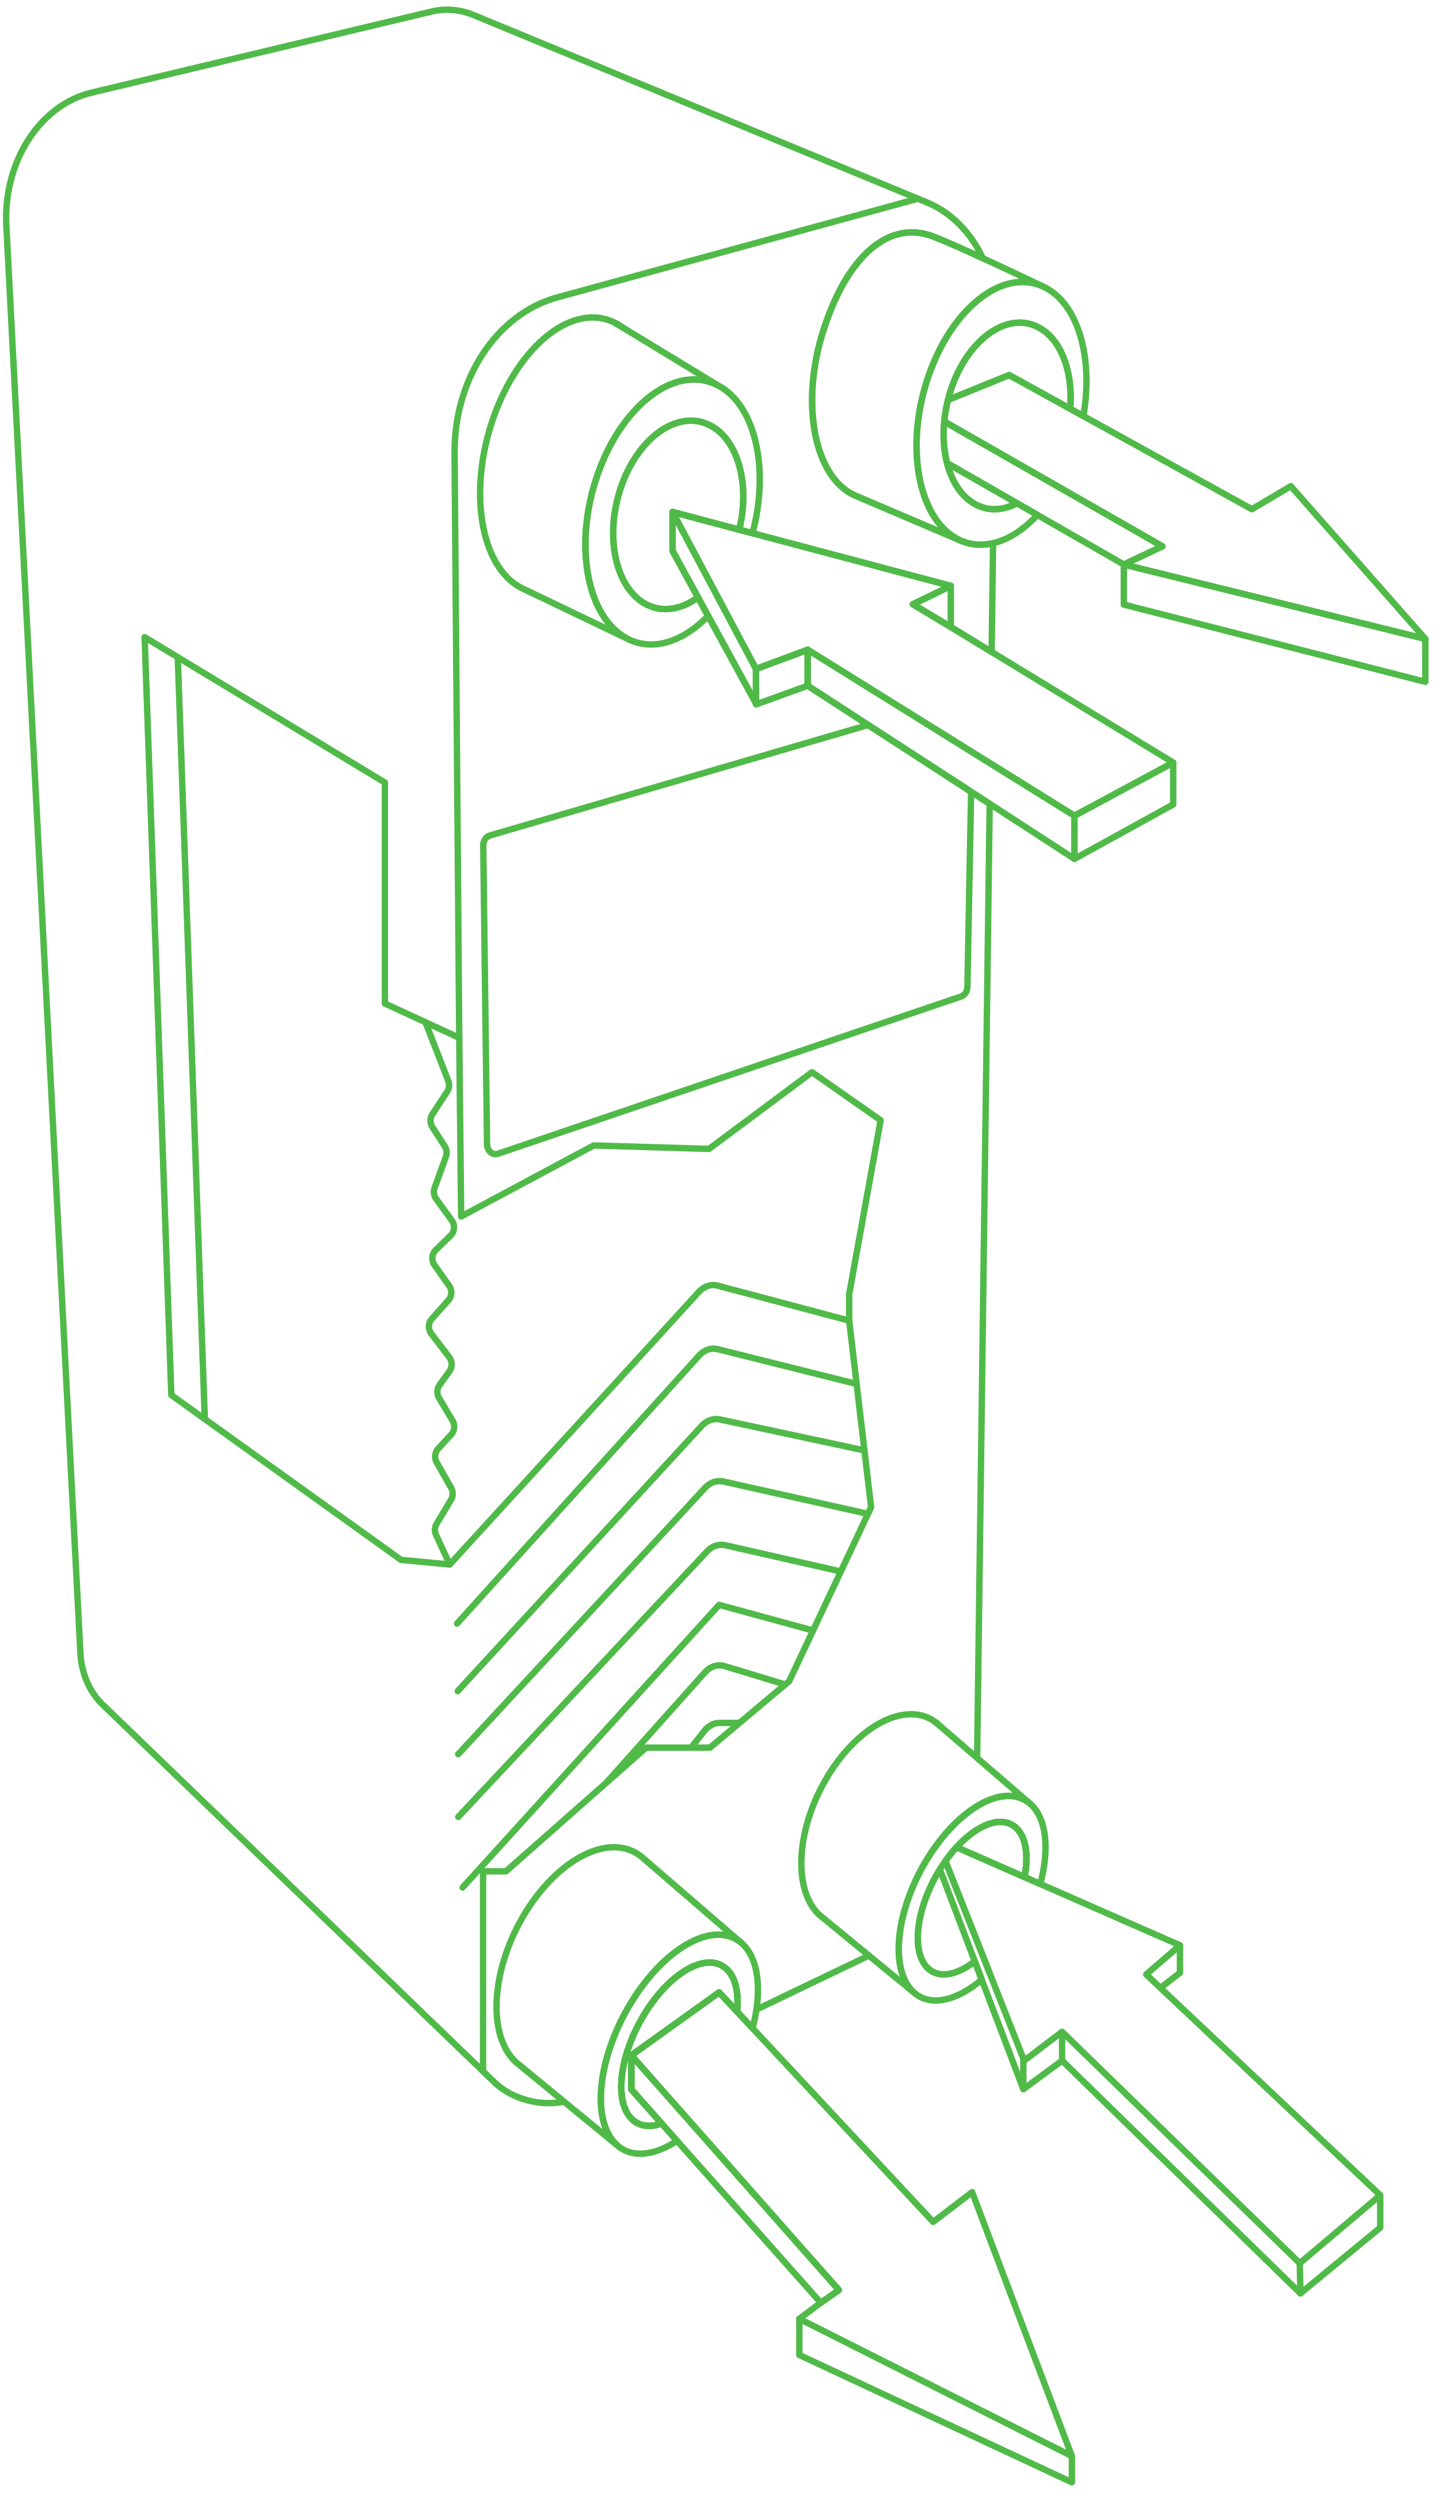 <svg width="91" height="158" viewBox="0 0 91 158" fill="none" xmlns="http://www.w3.org/2000/svg">
  <path
    d="M35.663 132.832C34.234 133.136 32.42 132.72 31.26 131.605L30.549 130.92L6.487 107.735C5.657 106.94 5.149 105.76 5.085 104.49L0.4 14.232C0.209 10.212 2.516 6.635 5.808 5.85L27.283 0.732C28.169 0.519 29.09 0.593 29.946 0.949L58.557 12.768C60.122 13.391 61.38 14.677 62.152 16.32C60.929 15.756 59.71 15.214 59.018 14.949C56.214 13.876 53.604 16.171 52.096 20.797C50.586 25.423 51.462 30.135 54.051 31.311L54.221 31.382L60.711 34.148C61.377 34.452 62.09 34.5 62.801 34.331L62.709 41.204L60.127 39.631L57.734 38.193L60.127 37.03L47.587 33.701L46.747 33.479L42.532 32.358V34.816L44.139 37.757L44.779 38.927H44.782L47.809 44.461V42.281L51.079 41.069V43.34L54.902 45.822L61.412 50.044L62.586 50.804L61.791 111.085"
    stroke="#50BA49" stroke-width="0.405" stroke-linecap="round" stroke-linejoin="round" />
  <path d="M54.949 123.601L47.854 127.004" stroke="#50BA49" stroke-width="0.405"
    stroke-linecap="round" stroke-linejoin="round" />
  <path
    d="M29.042 65.597L24.34 63.427V49.462L9.146 40.273L10.835 88.174L25.364 98.593L28.44 98.883L44.202 81.646C44.525 81.293 44.972 81.15 45.398 81.263L53.7 83.471V81.806L55.69 70.807L51.349 67.768L44.838 72.617L37.543 72.399L29.163 76.886L29.042 65.597Z"
    stroke="#50BA49" stroke-width="0.405" stroke-linecap="round" stroke-linejoin="round" />
  <path
    d="M53.701 83.47L55.087 95.264L49.903 106.264L44.899 110.46H40.859L31.996 118.275H30.549V130.92"
    stroke="#50BA49" stroke-width="0.405" stroke-linecap="round" stroke-linejoin="round" />
  <path
    d="M61.412 50.045L61.177 62.361C61.177 62.649 61.016 62.904 60.784 62.981L31.486 72.924C31.147 73.04 30.807 72.743 30.8 72.32L30.56 53.453C30.555 53.149 30.724 52.885 30.969 52.811L54.902 45.821L61.412 50.045Z"
    stroke="#50BA49" stroke-width="0.405" stroke-linecap="round" stroke-linejoin="round" />
  <path
    d="M29.042 65.598L28.746 28.66C28.707 23.95 31.409 19.845 35.236 18.798L58.044 12.558"
    stroke="#50BA49" stroke-width="0.405" stroke-linecap="round" stroke-linejoin="round" />
  <path
    d="M45.367 24.339C44.13 23.709 42.72 23.942 41.415 24.834C39.959 25.818 38.628 27.622 37.805 29.953C37.013 32.194 36.841 34.497 37.198 36.397C37.548 38.251 38.407 39.725 39.697 40.381C41.301 41.195 43.194 40.562 44.779 38.927L44.139 37.758C43.094 38.519 41.921 38.733 40.89 38.209C39.761 37.635 39.043 36.303 38.838 34.684C38.682 33.456 38.822 32.065 39.298 30.714C39.796 29.301 40.58 28.18 41.471 27.463V27.459C42.556 26.591 43.803 26.322 44.893 26.879C46.688 27.793 47.445 30.63 46.747 33.48L47.587 33.702C48.678 29.611 47.768 25.56 45.367 24.339Z"
    stroke="#50BA49" stroke-width="0.405" stroke-linecap="round" stroke-linejoin="round" />
  <path d="M60.127 37.03V39.631L57.734 38.193L60.127 37.03Z" stroke="#50BA49"
    stroke-width="0.405" stroke-linecap="round" stroke-linejoin="round" />
  <path d="M51.079 41.069V43.34L47.808 44.523V42.28L51.079 41.069Z" stroke="#50BA49"
    stroke-width="0.405" stroke-linecap="round" stroke-linejoin="round" />
  <path d="M74.191 48.196V50.846L67.945 54.284V51.56L74.191 48.196Z" stroke="#50BA49"
    stroke-width="0.405" stroke-linecap="round" stroke-linejoin="round" />
  <path
    d="M67.945 51.56V54.284L62.585 50.803L61.412 50.044L54.902 45.822L51.08 43.34V41.069L57.5 45.062L61.457 47.524L62.618 48.245L67.945 51.56Z"
    stroke="#50BA49" stroke-width="0.405" stroke-linecap="round" stroke-linejoin="round" />
  <path
    d="M74.191 48.197L67.945 51.56L62.617 48.245L61.457 47.525L57.5 45.062L51.079 41.069L47.808 42.28L45.547 38.029L44.987 36.978L42.531 32.358L46.748 33.479L47.587 33.702L60.128 37.03L57.734 38.194L60.128 39.631L62.709 41.205L74.191 48.197Z"
    stroke="#50BA49" stroke-width="0.405" stroke-linecap="round" stroke-linejoin="round" />
  <path
    d="M47.808 42.281V44.461L44.782 38.927H44.779L44.139 37.758L42.532 34.817V32.358L44.987 36.979L45.547 38.029L47.808 42.281Z"
    stroke="#50BA49" stroke-width="0.405" stroke-linecap="round" stroke-linejoin="round" />
  <path
    d="M42.532 32.358V34.816L44.139 37.757C43.094 38.52 41.921 38.733 40.889 38.21C39.761 37.634 39.043 36.303 38.838 34.685C38.682 33.457 38.822 32.064 39.298 30.713C39.796 29.302 40.58 28.18 41.471 27.462V27.46C42.556 26.59 43.803 26.322 44.893 26.878C46.688 27.792 47.445 30.629 46.747 33.479L42.532 32.358Z"
    stroke="#50BA49" stroke-width="0.405" stroke-linecap="round" stroke-linejoin="round" />
  <path d="M39.301 20.652L38.897 20.407C39.038 20.478 39.172 20.558 39.301 20.652Z"
    stroke="#50BA49" stroke-width="0.405" stroke-linecap="round" stroke-linejoin="round" />
  <path
    d="M45.366 24.338C44.13 23.708 42.72 23.942 41.414 24.833C39.958 25.818 38.628 27.622 37.805 29.953C37.013 32.194 36.84 34.497 37.198 36.397C37.548 38.251 38.407 39.725 39.697 40.381L33.15 37.243L32.98 37.162C30.369 35.835 29.577 31.004 31.211 26.378C32.845 21.75 36.289 19.075 38.897 20.407L39.301 20.652L45.366 24.338Z"
    stroke="#50BA49" stroke-width="0.405" stroke-linecap="round" stroke-linejoin="round" />
  <path
    d="M68.511 26.296L67.677 25.834C67.875 23.45 67.07 21.318 65.538 20.623C64.718 20.247 63.821 20.345 62.978 20.811C62.709 20.959 62.442 21.143 62.189 21.362V21.366C61.331 22.113 60.585 23.253 60.124 24.664C60.057 24.869 60.001 25.072 59.95 25.276C59.832 25.735 59.753 26.194 59.713 26.642C59.646 27.321 59.661 27.98 59.753 28.591C59.788 28.823 59.834 29.052 59.891 29.27C60.213 30.53 60.884 31.518 61.84 31.954C62.162 32.1 62.494 32.173 62.831 32.183C63.326 32.193 63.832 32.064 64.319 31.808L65.603 32.545C64.736 33.485 63.764 34.109 62.801 34.333C62.09 34.5 61.377 34.452 60.711 34.148C59.433 33.566 58.56 32.157 58.178 30.355C57.788 28.503 57.91 26.232 58.641 23.993C59.403 21.66 60.671 19.822 62.081 18.781C62.238 18.665 62.397 18.558 62.556 18.461C62.606 18.429 62.66 18.399 62.714 18.371C62.744 18.351 62.776 18.335 62.806 18.319C62.816 18.316 62.825 18.309 62.833 18.306C62.9 18.27 62.967 18.236 63.034 18.206C63.113 18.17 63.188 18.135 63.266 18.105C63.336 18.077 63.406 18.051 63.474 18.028C63.49 18.022 63.506 18.015 63.519 18.012C63.668 17.964 63.812 17.924 63.958 17.892H63.969C64.037 17.88 64.104 17.867 64.171 17.857C64.181 17.854 64.195 17.854 64.208 17.854C64.282 17.841 64.354 17.835 64.426 17.831C64.502 17.825 64.58 17.821 64.656 17.821C64.782 17.821 64.909 17.828 65.035 17.844C65.072 17.847 65.111 17.854 65.148 17.86C65.208 17.87 65.263 17.88 65.323 17.892C65.428 17.916 65.53 17.944 65.635 17.98C65.686 17.996 65.74 18.015 65.795 18.035C65.815 18.045 65.837 18.051 65.859 18.061C65.877 18.071 65.899 18.081 65.918 18.087C65.924 18.089 65.926 18.093 65.931 18.093C65.934 18.093 65.934 18.097 65.937 18.097C65.942 18.099 65.945 18.099 65.951 18.103C68.158 19.108 69.16 22.558 68.511 26.296Z"
    stroke="#50BA49" stroke-width="0.405" stroke-linecap="round" stroke-linejoin="round" />
  <path
    d="M59.89 29.269L64.319 31.809C63.832 32.064 63.326 32.194 62.831 32.184C62.494 32.174 62.163 32.1 61.84 31.955C60.883 31.518 60.214 30.529 59.89 29.269Z"
    stroke="#50BA49" stroke-width="0.405" stroke-linecap="round" stroke-linejoin="round" />
  <path
    d="M67.676 25.834L63.818 23.705L59.95 25.275C60.001 25.072 60.057 24.868 60.125 24.665C60.585 23.253 61.331 22.112 62.19 21.366V21.363C62.443 21.144 62.709 20.959 62.978 20.81C63.821 20.345 64.717 20.248 65.539 20.623C67.07 21.317 67.876 23.451 67.676 25.834Z"
    stroke="#50BA49" stroke-width="0.405" stroke-linecap="round" stroke-linejoin="round" />
  <path
    d="M65.859 18.061C65.837 18.05 65.816 18.044 65.795 18.034C65.74 18.016 65.686 17.996 65.636 17.98C65.53 17.944 65.428 17.915 65.324 17.893C65.264 17.879 65.208 17.869 65.148 17.86C65.111 17.853 65.073 17.847 65.035 17.843C64.908 17.827 64.782 17.821 64.656 17.821C64.581 17.821 64.502 17.825 64.427 17.831C64.354 17.835 64.281 17.841 64.209 17.853C64.195 17.853 64.182 17.853 64.171 17.857C64.104 17.867 64.036 17.879 63.969 17.893H63.959C63.813 17.925 63.668 17.964 63.519 18.012C63.506 18.016 63.49 18.022 63.474 18.028C63.407 18.05 63.336 18.077 63.266 18.105C63.188 18.135 63.113 18.171 63.035 18.206C62.967 18.235 62.9 18.27 62.833 18.306C62.825 18.31 62.816 18.316 62.806 18.318C62.776 18.335 62.744 18.351 62.714 18.37C62.66 18.4 62.607 18.429 62.556 18.461C62.397 18.558 62.238 18.665 62.082 18.781C60.671 19.822 59.403 21.66 58.641 23.993C57.909 26.232 57.788 28.503 58.178 30.355C58.561 32.158 59.433 33.566 60.711 34.148L54.221 31.381L54.051 31.311C51.461 30.135 50.587 25.424 52.096 20.797C53.604 16.17 56.213 13.877 59.019 14.948C59.71 15.214 60.929 15.757 62.152 16.319V16.323C63.799 17.078 65.46 17.869 65.859 18.061Z"
    stroke="#50BA49" stroke-width="0.405" stroke-linecap="round" stroke-linejoin="round" />
  <path
    d="M28.903 102.617L44.214 85.671C44.533 85.318 44.975 85.171 45.401 85.278L54.018 87.435"
    stroke="#50BA49" stroke-width="0.405" stroke-linecap="round" stroke-linejoin="round" />
  <path
    d="M28.944 106.886L44.387 90.109C44.696 89.774 45.117 89.629 45.527 89.717L54.665 91.673"
    stroke="#50BA49" stroke-width="0.405" stroke-linecap="round" stroke-linejoin="round" />
  <path
    d="M28.976 110.874L44.599 94.025C44.91 93.69 45.334 93.547 45.745 93.639L54.889 95.683"
    stroke="#50BA49" stroke-width="0.405" stroke-linecap="round" stroke-linejoin="round" />
  <path
    d="M28.983 114.835L44.721 98.047C45.033 97.713 45.456 97.573 45.866 97.666L53.173 99.325"
    stroke="#50BA49" stroke-width="0.405" stroke-linecap="round" stroke-linejoin="round" />
  <path d="M29.256 119.295L45.476 101.435L51.414 103.057" stroke="#50BA49" stroke-width="0.405"
    stroke-linecap="round" stroke-linejoin="round" />
  <path
    d="M38.316 112.702L44.586 105.693C44.921 105.319 45.391 105.173 45.834 105.309L49.657 106.47"
    stroke="#50BA49" stroke-width="0.405" stroke-linecap="round" stroke-linejoin="round" />
  <path d="M43.707 110.46L44.54 109.403C44.795 109.079 45.148 108.897 45.518 108.897H46.762"
    stroke="#50BA49" stroke-width="0.405" stroke-linecap="round" stroke-linejoin="round" />
  <path d="M11.241 41.539L12.952 89.692" stroke="#50BA49" stroke-width="0.405"
    stroke-linecap="round" stroke-linejoin="round" />
  <path
    d="M26.904 64.611L28.347 68.317C28.433 68.538 28.409 68.798 28.283 68.989L27.34 70.433C27.187 70.666 27.186 70.992 27.337 71.227L28.13 72.459C28.25 72.644 28.276 72.895 28.197 73.112L27.483 75.077C27.399 75.305 27.433 75.57 27.57 75.759L28.578 77.148C28.779 77.424 28.749 77.843 28.513 78.073L27.538 79.028C27.303 79.257 27.272 79.672 27.467 79.948L28.411 81.277C28.598 81.54 28.579 81.932 28.369 82.168L27.294 83.373C27.078 83.615 27.064 84.021 27.264 84.282L28.421 85.799C28.605 86.041 28.609 86.411 28.431 86.659L27.788 87.548C27.625 87.774 27.612 88.105 27.757 88.348L28.624 89.802C28.783 90.07 28.75 90.437 28.546 90.658L27.695 91.581C27.495 91.798 27.459 92.157 27.611 92.424L28.533 94.046C28.66 94.271 28.657 94.567 28.525 94.788L27.607 96.321C27.485 96.525 27.471 96.794 27.573 97.012L28.439 98.882"
    stroke="#50BA49" stroke-width="0.405" stroke-linecap="round" stroke-linejoin="round" />
  <path
    d="M71.068 35.679L73.507 34.53L66.915 30.759L66.056 30.268L59.713 26.642C59.753 26.194 59.832 25.735 59.949 25.276L63.819 23.706L67.677 25.835L68.51 26.297L79.166 32.183L81.629 30.729L90.134 40.38L71.068 35.679Z"
    stroke="#50BA49" stroke-width="0.405" stroke-linecap="round" stroke-linejoin="round" />
  <path d="M90.134 40.38V43.094L71.068 38.212V35.68L90.134 40.38Z" stroke="#50BA49"
    stroke-width="0.405" stroke-linecap="round" stroke-linejoin="round" />
  <path
    d="M73.507 34.529L71.068 35.679L65.603 32.546L64.319 31.809L59.891 29.269C59.834 29.053 59.788 28.824 59.753 28.591C59.662 27.98 59.646 27.321 59.713 26.642L66.055 30.268L66.914 30.759L73.507 34.529Z"
    stroke="#50BA49" stroke-width="0.405" stroke-linecap="round" stroke-linejoin="round" />
  <path
    d="M61.643 123.964C60.534 124.834 59.419 125.066 58.711 124.436C57.586 123.431 57.909 120.617 59.436 118.155L61.643 123.964Z"
    stroke="#50BA49" stroke-width="0.405" stroke-linecap="round" stroke-linejoin="round" />
  <path
    d="M64.787 118.64L60.488 116.753C61.837 115.282 63.353 114.72 64.239 115.512C64.89 116.091 65.056 117.269 64.787 118.64Z"
    stroke="#50BA49" stroke-width="0.405" stroke-linecap="round" stroke-linejoin="round" />
  <path
    d="M65.162 114.02C63.87 112.866 61.638 113.736 59.754 115.948C59.371 116.397 59.002 116.905 58.657 117.46C58.267 118.09 57.936 118.74 57.672 119.386C56.542 122.116 56.53 124.808 57.788 125.929C58.833 126.863 60.488 126.475 62.082 125.122L61.643 123.964C60.534 124.834 59.42 125.066 58.711 124.436C57.587 123.431 57.909 120.617 59.435 118.155C59.549 117.971 59.667 117.796 59.786 117.629V117.625C60.014 117.305 60.249 117.015 60.488 116.753C61.837 115.283 63.352 114.72 64.239 115.513C64.89 116.091 65.056 117.27 64.787 118.64L65.786 119.079C66.371 116.902 66.193 114.934 65.162 114.02Z"
    stroke="#50BA49" stroke-width="0.405" stroke-linecap="round" stroke-linejoin="round" />
  <path d="M61.643 123.964L62.082 125.122" stroke="#50BA49" stroke-width="0.405"
    stroke-linecap="round" stroke-linejoin="round" />
  <path d="M62.569 124.672L62.123 123.541L59.785 117.628" stroke="#50BA49" stroke-width="0.405"
    stroke-linecap="round" stroke-linejoin="round" />
  <path
    d="M64.787 118.64L60.488 116.753C61.837 115.282 63.353 114.72 64.239 115.512C64.89 116.091 65.056 117.269 64.787 118.64Z"
    stroke="#50BA49" stroke-width="0.405" stroke-linecap="round" stroke-linejoin="round" />
  <path
    d="M65.162 114.019C63.87 112.866 61.638 113.735 59.754 115.948C59.371 116.397 59.002 116.904 58.657 117.46C58.267 118.09 57.936 118.74 57.672 119.386C56.542 122.116 56.53 124.807 57.788 125.929L54.948 123.602L52.04 121.214L51.852 121.063C50.089 119.489 50.334 115.509 52.398 112.175C54.437 108.885 57.486 107.45 59.261 108.928L59.296 108.956L59.365 109.021L65.162 114.019Z"
    stroke="#50BA49" stroke-width="0.405" stroke-linecap="round" stroke-linejoin="round" />
  <path
    d="M46.608 127.14L45.477 125.929L39.925 129.906V132.061L41.84 134.217C41.129 134.466 40.48 134.408 40.004 133.981C38.801 132.904 39.145 129.89 40.779 127.257C42.413 124.618 44.715 123.348 45.921 124.427C46.516 124.956 46.734 125.951 46.608 127.14Z"
    stroke="#50BA49" stroke-width="0.405" stroke-linecap="round" stroke-linejoin="round" />
  <path
    d="M46.912 122.827C45.528 121.593 43.138 122.523 41.121 124.892C40.712 125.374 40.316 125.916 39.947 126.511C39.53 127.186 39.174 127.88 38.892 128.572C37.68 131.496 37.67 134.378 39.016 135.58C39.961 136.424 41.371 136.255 42.814 135.312L41.84 134.217C41.129 134.465 40.481 134.407 40.004 133.98C38.8 132.905 39.145 129.891 40.779 127.256C42.413 124.617 44.715 123.347 45.921 124.426C46.516 124.957 46.734 125.952 46.608 127.141L47.59 128.194C48.202 125.881 48.005 123.8 46.912 122.827Z"
    stroke="#50BA49" stroke-width="0.405" stroke-linecap="round" stroke-linejoin="round" />
  <path
    d="M46.608 127.14L45.477 125.929L39.925 129.906V132.061L41.84 134.217C41.129 134.466 40.48 134.408 40.004 133.981C38.801 132.904 39.145 129.89 40.779 127.257C42.413 124.618 44.715 123.348 45.921 124.427C46.516 124.956 46.734 125.951 46.608 127.14Z"
    stroke="#50BA49" stroke-width="0.405" stroke-linecap="round" stroke-linejoin="round" />
  <path
    d="M46.91 122.827C45.527 121.592 43.137 122.523 41.12 124.892C40.711 125.374 40.316 125.917 39.947 126.511C39.529 127.186 39.174 127.882 38.892 128.574C37.681 131.496 37.669 134.378 39.016 135.579L35.975 133.087L32.862 130.531L32.66 130.369C30.772 128.684 31.035 124.422 33.245 120.851C35.427 117.33 38.693 115.795 40.592 117.375L40.63 117.406L40.705 117.475L46.91 122.827Z"
    stroke="#50BA49" stroke-width="0.405" stroke-linecap="round" stroke-linejoin="round" />
  <path
    d="M59.366 109.021L59.295 108.956C59.307 108.966 59.32 108.976 59.331 108.985C59.344 108.995 59.355 109.008 59.366 109.021Z"
    stroke="#50BA49" stroke-width="0.405" stroke-linecap="round" stroke-linejoin="round" />
  <path d="M59.261 108.927L59.18 108.859" stroke="#50BA49" stroke-width="0.405"
    stroke-linecap="round" stroke-linejoin="round" />
  <path
    d="M51.903 145.544L53.052 144.747L43.929 134.432L43.105 133.502L39.925 129.906L45.477 125.929L46.608 127.14L47.59 128.193L59.013 140.437L61.476 138.553L67.784 155.241L50.549 146.559L51.903 145.544Z"
    stroke="#50BA49" stroke-width="0.405" stroke-linecap="round" stroke-linejoin="round" />
  <path d="M50.549 146.559V148.846L67.725 156.866" stroke="#50BA49" stroke-width="0.405"
    stroke-linecap="round" stroke-linejoin="round" />
  <path
    d="M53.053 144.746L51.903 145.544L42.814 135.311L41.84 134.216L39.926 132.062V129.906L43.105 133.503L43.929 134.433L53.053 144.746Z"
    stroke="#50BA49" stroke-width="0.405" stroke-linecap="round" stroke-linejoin="round" />
  <path d="M67.784 156.892V155.241" stroke="#50BA49" stroke-width="0.405" stroke-linecap="round"
    stroke-linejoin="round" />
  <path
    d="M87.283 138.746L82.195 143.046L67.165 128.419L64.768 130.243L62.569 124.672L62.123 123.541L59.786 117.628V117.625C60.014 117.305 60.249 117.014 60.489 116.753L64.788 118.639L65.786 119.078L74.617 122.953L72.484 124.795L87.283 138.746Z"
    stroke="#50BA49" stroke-width="0.405" stroke-linecap="round" stroke-linejoin="round" />
  <path d="M87.283 138.827V140.798L82.237 144.953L67.165 130.242L64.714 132.048L62.082 125.121"
    stroke="#50BA49" stroke-width="0.405" stroke-linecap="round" stroke-linejoin="round" />
  <path d="M82.236 144.952L82.195 143.048" stroke="#50BA49" stroke-width="0.405"
    stroke-linecap="round" stroke-linejoin="round" />
  <path d="M64.715 132.048V130.242" stroke="#50BA49" stroke-width="0.405" stroke-linecap="round"
    stroke-linejoin="round" />
  <path d="M74.618 122.953V124.689L73.385 125.644" stroke="#50BA49" stroke-width="0.405"
    stroke-linecap="round" stroke-linejoin="round" />
  <path d="M67.164 130.242V128.436" stroke="#50BA49" stroke-width="0.405" stroke-linecap="round"
    stroke-linejoin="round" />
</svg>